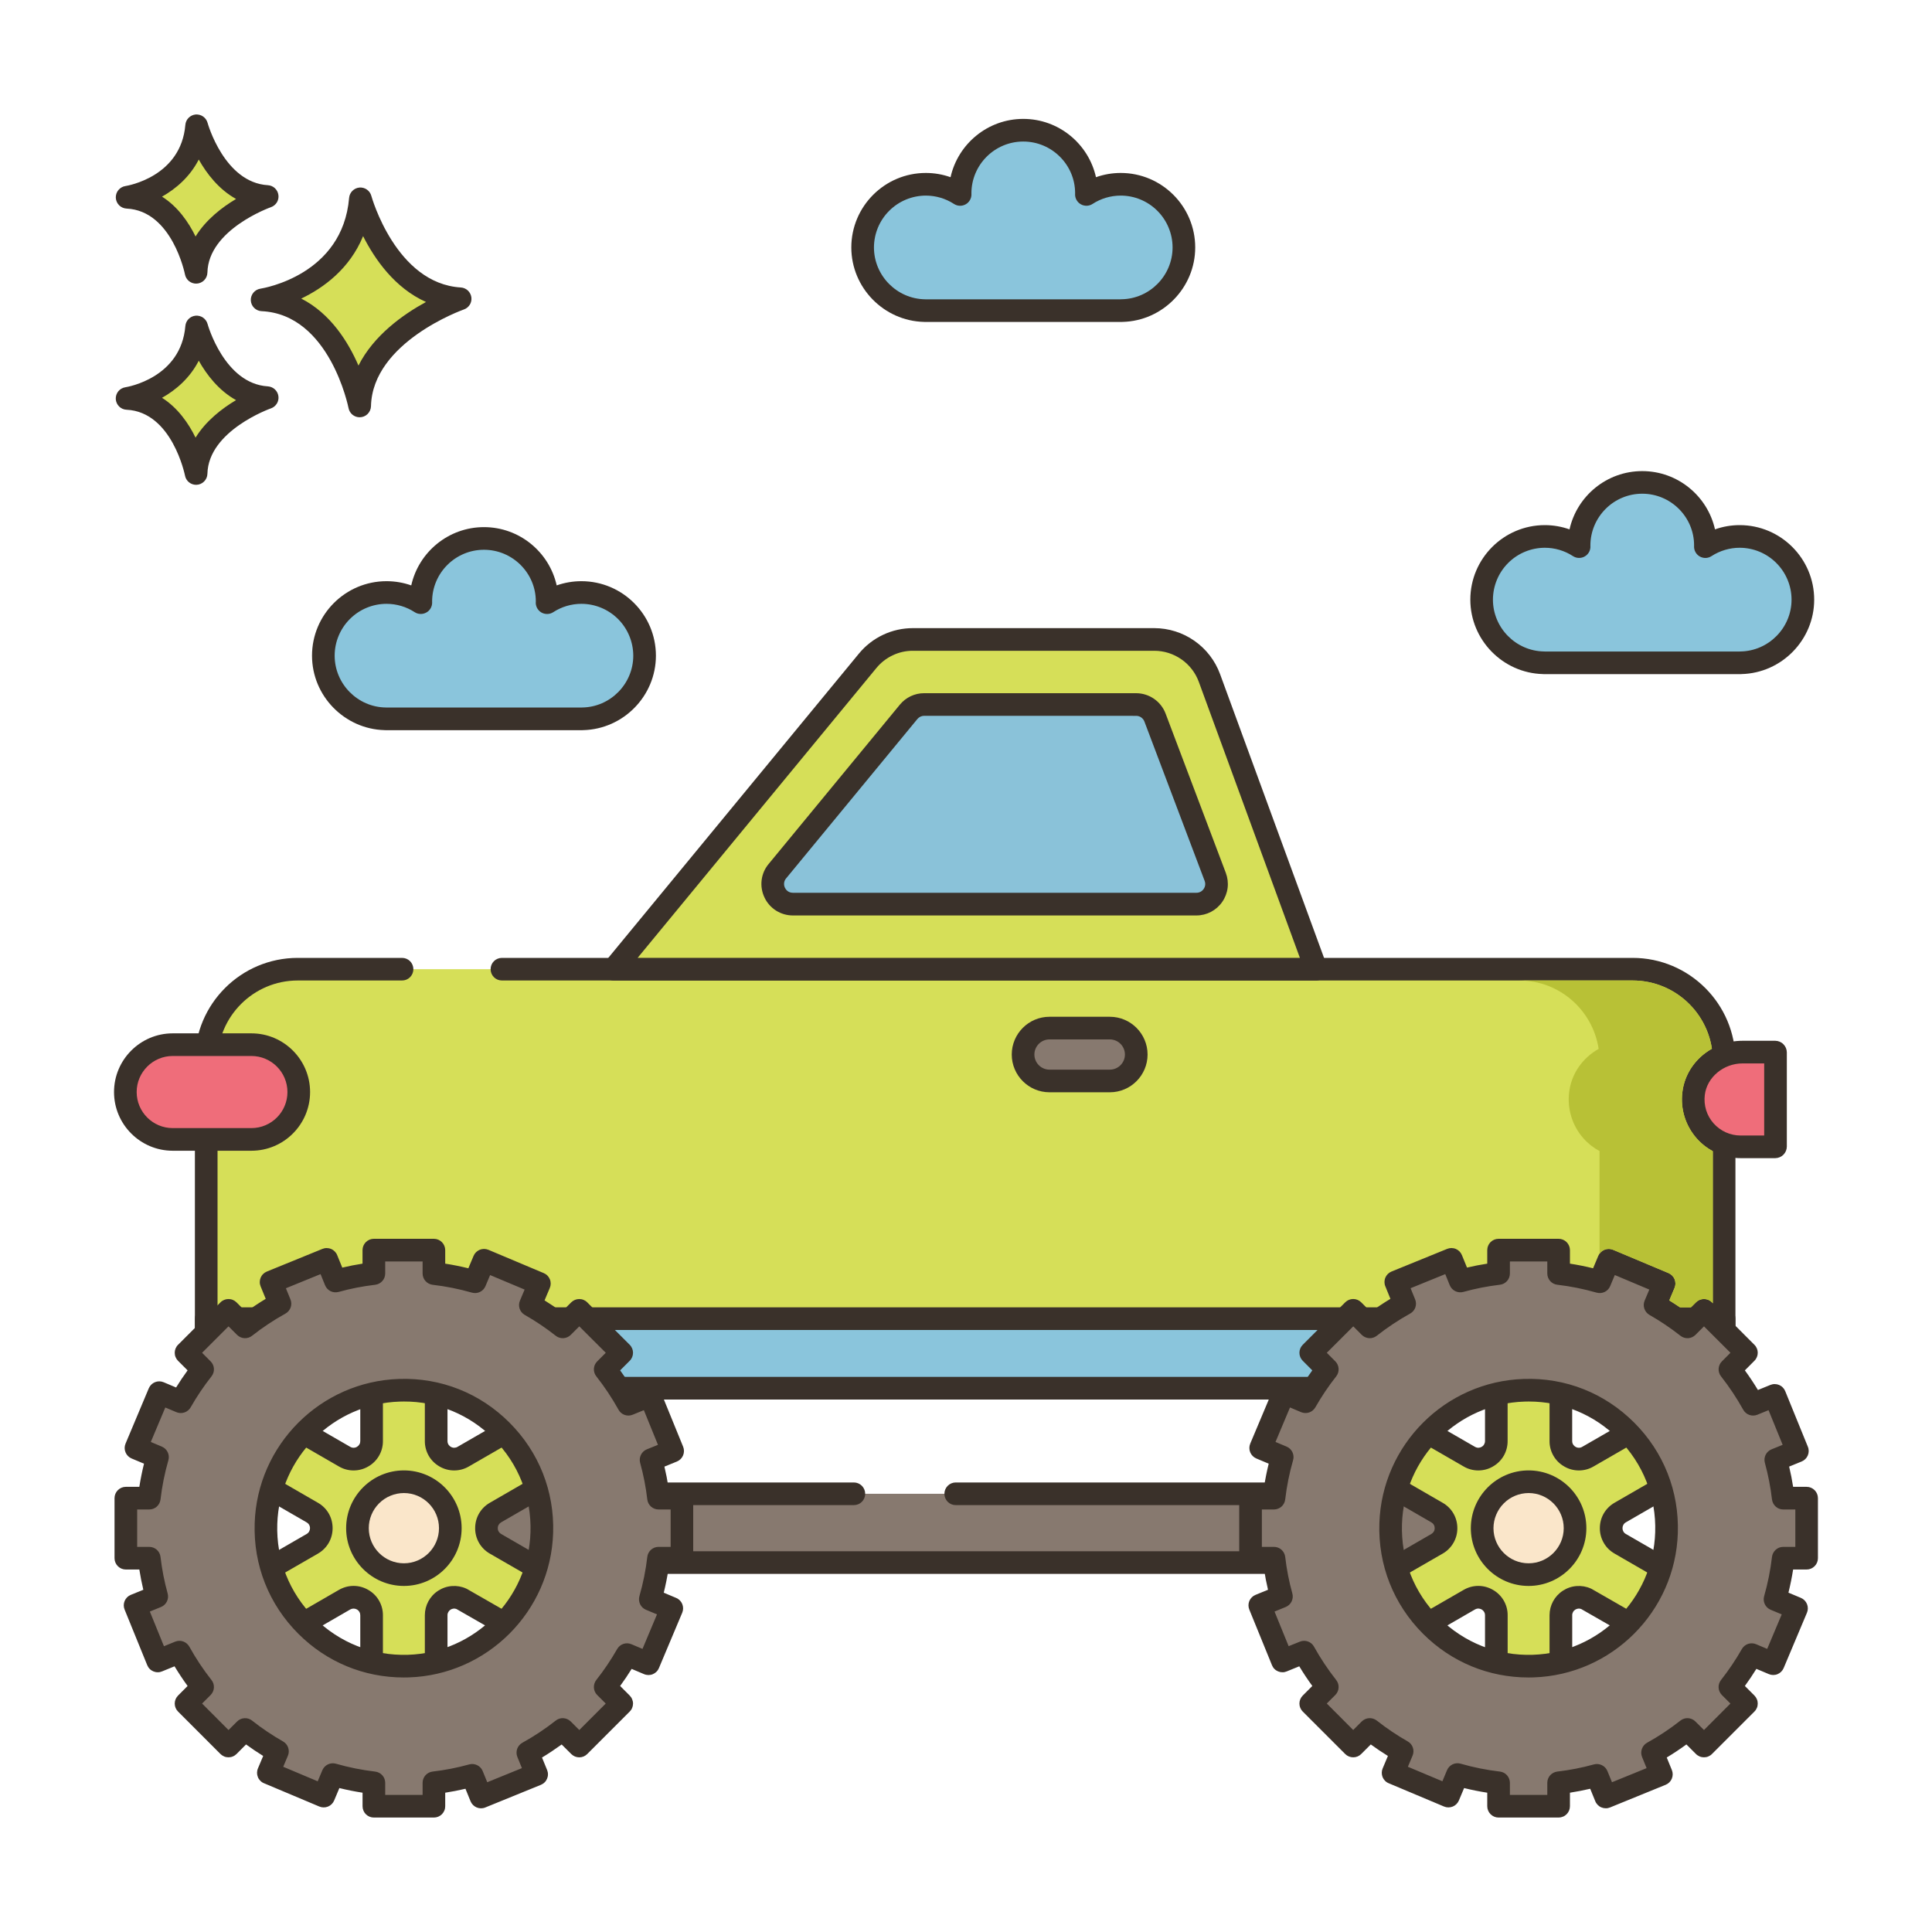 <svg width="50" height="50" viewBox="0 0 50 50" fill="none" xmlns="http://www.w3.org/2000/svg">
<path d="M46.658 15.519C46.658 15.085 46.486 14.669 46.179 14.362C45.872 14.056 45.456 13.883 45.023 13.883C44.708 13.883 44.399 13.975 44.135 14.147C44.135 14.138 44.136 14.129 44.136 14.12C44.136 13.217 43.404 12.485 42.501 12.485C41.598 12.485 40.866 13.217 40.866 14.12C40.866 14.129 40.867 14.138 40.867 14.147C40.603 13.975 40.295 13.883 39.98 13.883C39.546 13.883 39.13 14.056 38.823 14.362C38.517 14.669 38.344 15.085 38.344 15.519C38.344 16.415 39.066 17.142 39.96 17.153V17.154H45.042V17.153C45.473 17.148 45.883 16.973 46.186 16.668C46.488 16.361 46.658 15.949 46.658 15.519Z" fill="#8AC5DC"/>
<path d="M45.043 17.447H39.96C39.95 17.447 39.94 17.446 39.929 17.445C38.891 17.418 38.052 16.56 38.052 15.519C38.052 14.456 38.917 13.59 39.98 13.59C40.199 13.59 40.415 13.628 40.619 13.7C40.811 12.838 41.582 12.192 42.501 12.192C43.42 12.192 44.191 12.838 44.384 13.7C44.589 13.627 44.805 13.59 45.023 13.59C46.086 13.59 46.951 14.456 46.951 15.519C46.951 16.56 46.111 17.418 45.073 17.445C45.063 17.446 45.053 17.447 45.043 17.447ZM39.985 16.861H45.018C45.025 16.86 45.032 16.86 45.039 16.86C45.77 16.851 46.365 16.249 46.365 15.519C46.365 15.163 46.223 14.822 45.971 14.57C45.72 14.318 45.379 14.177 45.023 14.176C44.764 14.176 44.511 14.252 44.294 14.392C44.25 14.421 44.198 14.438 44.145 14.44C44.092 14.441 44.039 14.429 43.992 14.403C43.946 14.377 43.907 14.339 43.881 14.293C43.854 14.246 43.841 14.194 43.842 14.14L43.843 14.114C43.843 13.38 43.241 12.777 42.501 12.777C41.761 12.777 41.159 13.38 41.159 14.12C41.164 14.175 41.154 14.229 41.129 14.279C41.104 14.328 41.066 14.369 41.019 14.397C40.972 14.426 40.918 14.44 40.863 14.439C40.808 14.439 40.754 14.422 40.708 14.392C40.491 14.251 40.238 14.176 39.98 14.176C39.624 14.177 39.282 14.318 39.031 14.57C38.779 14.822 38.638 15.163 38.637 15.519C38.637 16.249 39.232 16.851 39.963 16.86L39.985 16.861Z" fill="#3A312A"/>
<path d="M30.639 6.404C30.639 5.97 30.467 5.555 30.16 5.248C29.853 4.941 29.437 4.769 29.004 4.769C28.689 4.769 28.38 4.86 28.116 5.032C28.116 5.023 28.117 5.014 28.117 5.005C28.117 4.102 27.385 3.37 26.482 3.37C25.579 3.37 24.847 4.102 24.847 5.005C24.847 5.014 24.848 5.023 24.848 5.032C24.584 4.86 24.276 4.769 23.96 4.769C23.527 4.769 23.111 4.941 22.804 5.248C22.497 5.555 22.325 5.97 22.325 6.404C22.325 7.301 23.047 8.028 23.941 8.038V8.039H29.023V8.038C29.917 8.028 30.639 7.3 30.639 6.404Z" fill="#8AC5DC"/>
<path d="M29.023 8.332H23.941C23.93 8.332 23.92 8.332 23.91 8.331C22.872 8.304 22.032 7.445 22.032 6.404C22.032 5.341 22.897 4.476 23.96 4.476C24.18 4.476 24.396 4.513 24.6 4.586C24.792 3.724 25.563 3.077 26.482 3.077C27.401 3.077 28.172 3.724 28.364 4.586C28.57 4.513 28.786 4.476 29.004 4.476C30.067 4.476 30.932 5.341 30.932 6.404C30.932 7.445 30.092 8.304 29.054 8.331C29.044 8.332 29.034 8.332 29.023 8.332ZM23.966 7.746H28.999C29.006 7.746 29.013 7.745 29.02 7.745C29.751 7.737 30.346 7.135 30.346 6.404C30.346 6.048 30.204 5.707 29.952 5.455C29.701 5.204 29.36 5.062 29.004 5.062C28.745 5.062 28.492 5.137 28.275 5.278C28.231 5.307 28.179 5.323 28.126 5.325C28.073 5.326 28.02 5.314 27.974 5.288C27.927 5.262 27.889 5.224 27.862 5.178C27.835 5.132 27.822 5.079 27.823 5.026C27.823 5.017 27.824 5.008 27.824 4.999C27.824 4.265 27.222 3.663 26.482 3.663C25.742 3.663 25.14 4.265 25.14 5.005L25.141 5.026C25.142 5.079 25.129 5.132 25.102 5.178C25.076 5.224 25.037 5.263 24.991 5.288C24.944 5.314 24.892 5.327 24.838 5.325C24.785 5.323 24.733 5.307 24.689 5.278C24.472 5.137 24.219 5.062 23.96 5.062C23.605 5.063 23.263 5.204 23.012 5.456C22.76 5.707 22.619 6.048 22.618 6.404C22.618 7.135 23.213 7.737 23.944 7.746C23.951 7.745 23.959 7.746 23.966 7.746Z" fill="#3A312A"/>
<path d="M9.327 5.145C9.327 5.145 9.993 7.618 11.91 7.732C11.91 7.732 9.351 8.616 9.308 10.506C9.308 10.506 8.804 7.855 6.783 7.76C6.783 7.76 9.137 7.404 9.327 5.145Z" fill="#D6DF58"/>
<path d="M9.307 10.799C9.239 10.799 9.173 10.775 9.121 10.732C9.068 10.688 9.033 10.628 9.02 10.561C9.015 10.537 8.533 8.136 6.77 8.053C6.697 8.05 6.628 8.019 6.577 7.968C6.525 7.917 6.495 7.848 6.491 7.776C6.487 7.703 6.511 7.632 6.557 7.575C6.603 7.519 6.668 7.482 6.739 7.471C6.826 7.457 8.867 7.116 9.035 5.121C9.041 5.052 9.071 4.988 9.12 4.939C9.168 4.891 9.232 4.86 9.301 4.854C9.369 4.848 9.438 4.866 9.494 4.905C9.551 4.945 9.592 5.002 9.61 5.069C9.616 5.091 10.246 7.339 11.927 7.44C11.994 7.444 12.058 7.472 12.108 7.518C12.157 7.564 12.189 7.626 12.199 7.693C12.208 7.76 12.194 7.828 12.159 7.885C12.123 7.943 12.069 7.987 12.005 8.009C11.982 8.017 9.639 8.851 9.601 10.513C9.599 10.589 9.567 10.662 9.512 10.716C9.458 10.769 9.384 10.799 9.307 10.799ZM7.796 7.727C8.553 8.112 9.012 8.849 9.277 9.461C9.673 8.675 10.438 8.135 11.025 7.815C10.218 7.455 9.7 6.711 9.397 6.111C9.047 6.963 8.368 7.453 7.796 7.727Z" fill="#3A312A"/>
<path d="M5.089 8.462C5.089 8.462 5.56 10.21 6.916 10.292C6.916 10.292 5.106 10.917 5.075 12.254C5.075 12.254 4.719 10.379 3.29 10.311C3.29 10.311 4.955 10.059 5.089 8.462Z" fill="#D6DF58"/>
<path d="M5.075 12.547C5.007 12.547 4.941 12.523 4.888 12.479C4.836 12.436 4.8 12.375 4.788 12.308C4.784 12.293 4.455 10.66 3.276 10.604C3.203 10.601 3.134 10.571 3.083 10.52C3.031 10.468 3 10.399 2.996 10.327C2.993 10.254 3.016 10.183 3.062 10.126C3.108 10.07 3.174 10.033 3.246 10.022C3.304 10.013 4.684 9.779 4.797 8.437C4.803 8.369 4.832 8.304 4.881 8.255C4.93 8.206 4.994 8.176 5.062 8.17C5.131 8.164 5.2 8.182 5.256 8.221C5.313 8.261 5.354 8.319 5.372 8.385C5.376 8.401 5.806 9.932 6.933 9.999C7 10.004 7.065 10.031 7.114 10.077C7.164 10.123 7.196 10.185 7.205 10.252C7.215 10.319 7.2 10.387 7.165 10.445C7.129 10.503 7.075 10.547 7.011 10.569C6.995 10.574 5.393 11.145 5.368 12.261C5.366 12.337 5.335 12.41 5.28 12.463C5.225 12.517 5.152 12.547 5.075 12.547ZM4.193 10.295C4.604 10.556 4.881 10.958 5.061 11.326C5.33 10.89 5.748 10.57 6.109 10.355C5.662 10.107 5.35 9.701 5.144 9.335C4.915 9.782 4.555 10.092 4.193 10.295Z" fill="#3A312A"/>
<path d="M5.089 3.255C5.089 3.255 5.56 5.004 6.916 5.085C6.916 5.085 5.106 5.71 5.075 7.047C5.075 7.047 4.719 5.172 3.29 5.105C3.29 5.105 4.955 4.853 5.089 3.255Z" fill="#D6DF58"/>
<path d="M5.075 7.34C5.007 7.34 4.941 7.316 4.888 7.273C4.836 7.229 4.8 7.169 4.787 7.102C4.784 7.086 4.455 5.453 3.276 5.398C3.203 5.394 3.135 5.364 3.083 5.313C3.032 5.261 3.001 5.193 2.997 5.12C2.994 5.048 3.017 4.976 3.063 4.92C3.109 4.864 3.174 4.826 3.246 4.815C3.304 4.806 4.684 4.573 4.797 3.231C4.803 3.162 4.832 3.098 4.881 3.049C4.93 3 4.994 2.97 5.063 2.963C5.131 2.958 5.2 2.976 5.256 3.015C5.313 3.055 5.353 3.112 5.372 3.179C5.376 3.194 5.806 4.726 6.933 4.793C7 4.797 7.065 4.824 7.114 4.87C7.164 4.917 7.196 4.978 7.205 5.046C7.215 5.113 7.2 5.181 7.165 5.239C7.129 5.296 7.075 5.34 7.011 5.362C6.995 5.368 5.393 5.939 5.368 7.054C5.366 7.131 5.335 7.203 5.28 7.257C5.225 7.31 5.152 7.34 5.075 7.34ZM4.193 5.089C4.604 5.349 4.881 5.752 5.061 6.12C5.33 5.684 5.748 5.364 6.109 5.149C5.662 4.901 5.35 4.495 5.144 4.129C4.915 4.575 4.555 4.885 4.193 5.089Z" fill="#3A312A"/>
<path d="M16.682 16.969C16.682 16.535 16.509 16.119 16.203 15.813C15.896 15.506 15.48 15.334 15.046 15.334C14.731 15.334 14.423 15.425 14.159 15.597C14.159 15.588 14.16 15.579 14.16 15.57C14.16 14.667 13.428 13.935 12.525 13.935C11.622 13.935 10.89 14.667 10.89 15.57C10.89 15.579 10.891 15.588 10.891 15.597C10.627 15.425 10.318 15.334 10.003 15.334C9.569 15.334 9.154 15.506 8.847 15.813C8.54 16.119 8.368 16.535 8.368 16.969C8.368 17.865 9.089 18.592 9.983 18.603V18.604H15.066V18.603C15.96 18.592 16.682 17.865 16.682 16.969Z" fill="#8AC5DC"/>
<path d="M15.066 18.897H9.983C9.973 18.897 9.964 18.897 9.954 18.896C8.916 18.869 8.075 18.01 8.075 16.969C8.075 15.906 8.94 15.041 10.003 15.041C10.223 15.041 10.438 15.078 10.643 15.15C10.835 14.289 11.606 13.642 12.525 13.642C13.444 13.642 14.215 14.289 14.407 15.15C14.612 15.078 14.829 15.041 15.046 15.041C16.11 15.041 16.975 15.906 16.975 16.969C16.975 18.011 16.134 18.869 15.095 18.896C15.086 18.897 15.076 18.897 15.066 18.897ZM10.007 18.311H15.042C15.049 18.311 15.056 18.31 15.063 18.31C15.794 18.302 16.389 17.7 16.389 16.969C16.388 16.613 16.247 16.272 15.995 16.02C15.743 15.769 15.402 15.627 15.046 15.627C14.788 15.627 14.535 15.702 14.318 15.843C14.272 15.873 14.217 15.89 14.162 15.89C14.106 15.891 14.052 15.876 14.004 15.847C13.957 15.818 13.919 15.775 13.895 15.726C13.87 15.675 13.861 15.62 13.867 15.565C13.867 14.83 13.265 14.228 12.525 14.228C11.785 14.228 11.183 14.83 11.183 15.57L11.184 15.591C11.185 15.644 11.171 15.696 11.145 15.742C11.118 15.789 11.08 15.827 11.033 15.852C10.987 15.878 10.934 15.891 10.881 15.889C10.828 15.888 10.776 15.872 10.732 15.843C10.515 15.702 10.262 15.627 10.003 15.627C9.647 15.627 9.306 15.769 9.055 16.02C8.803 16.272 8.661 16.613 8.661 16.969C8.661 17.7 9.256 18.302 9.987 18.31C9.994 18.31 10.001 18.311 10.007 18.311Z" fill="#3A312A"/>
<path d="M22.098 38.659H10.135V40.439H40.213V38.659H24.734H22.098Z" fill="#87796F"/>
<path d="M40.213 40.732H10.135C10.057 40.732 9.983 40.701 9.928 40.646C9.873 40.591 9.842 40.516 9.842 40.439V38.659C9.842 38.582 9.873 38.507 9.928 38.452C9.983 38.397 10.057 38.366 10.135 38.366H22.098C22.176 38.366 22.25 38.397 22.305 38.452C22.36 38.507 22.391 38.582 22.391 38.659C22.391 38.737 22.36 38.812 22.305 38.867C22.25 38.922 22.176 38.952 22.098 38.952H10.428V40.146H39.92V38.952H24.734C24.656 38.952 24.582 38.922 24.527 38.867C24.472 38.812 24.441 38.737 24.441 38.659C24.441 38.582 24.472 38.507 24.527 38.452C24.582 38.397 24.656 38.366 24.734 38.366H40.213C40.291 38.366 40.365 38.397 40.42 38.452C40.475 38.507 40.506 38.582 40.506 38.659V40.439C40.506 40.516 40.475 40.591 40.42 40.646C40.365 40.701 40.291 40.732 40.213 40.732Z" fill="#3A312A"/>
<path d="M10.405 25.082H7.705C6.397 25.082 5.337 26.143 5.337 27.45V35.926H44.62V27.45C44.62 26.142 43.56 25.082 42.252 25.082H12.99H10.405Z" fill="#D6DF58"/>
<path d="M44.62 36.219H5.337C5.259 36.219 5.185 36.188 5.13 36.133C5.075 36.078 5.044 36.004 5.044 35.926V27.45C5.044 25.983 6.237 24.79 7.705 24.79H10.405C10.483 24.79 10.557 24.82 10.612 24.875C10.667 24.93 10.698 25.005 10.698 25.082C10.698 25.16 10.667 25.235 10.612 25.29C10.557 25.345 10.483 25.375 10.405 25.375H7.705C6.561 25.375 5.63 26.306 5.63 27.45V35.633H44.327V27.45C44.327 26.306 43.396 25.375 42.252 25.375H12.99C12.912 25.375 12.837 25.345 12.783 25.29C12.727 25.235 12.697 25.16 12.697 25.082C12.697 25.005 12.727 24.93 12.783 24.875C12.837 24.82 12.912 24.79 12.99 24.79H42.252C43.719 24.79 44.913 25.983 44.913 27.45V35.926C44.913 36.004 44.882 36.078 44.827 36.133C44.772 36.188 44.698 36.219 44.62 36.219Z" fill="#3A312A"/>
<path d="M5.338 34.127H44.619V35.926H5.338V34.127Z" fill="#8AC5DC"/>
<path d="M44.619 36.219H5.338C5.26 36.219 5.186 36.188 5.131 36.133C5.076 36.078 5.045 36.004 5.045 35.926V34.127C5.045 34.049 5.076 33.975 5.131 33.92C5.186 33.865 5.26 33.834 5.338 33.834H44.619C44.697 33.834 44.771 33.865 44.826 33.92C44.881 33.975 44.912 34.049 44.912 34.127V35.926C44.912 36.004 44.881 36.078 44.826 36.133C44.771 36.188 44.697 36.219 44.619 36.219ZM5.631 35.633H44.326V34.42H5.631V35.633Z" fill="#3A312A"/>
<path d="M31.3 17.546L34.06 25.082H15.881L22.454 17.102C22.597 16.929 22.776 16.79 22.979 16.694C23.181 16.598 23.403 16.549 23.627 16.549H29.874C30.186 16.549 30.489 16.645 30.744 16.823C30.999 17.001 31.193 17.253 31.3 17.546Z" fill="#D6DF58"/>
<path d="M34.06 25.375H15.881C15.825 25.375 15.771 25.359 15.724 25.33C15.677 25.3 15.639 25.258 15.616 25.207C15.592 25.157 15.583 25.101 15.59 25.046C15.597 24.991 15.619 24.939 15.655 24.896L22.228 16.916C22.398 16.709 22.611 16.543 22.853 16.429C23.095 16.314 23.359 16.256 23.627 16.256H29.874C30.245 16.257 30.607 16.371 30.911 16.584C31.215 16.796 31.447 17.097 31.575 17.445L34.336 24.981C34.368 25.071 34.355 25.171 34.301 25.25C34.246 25.328 34.156 25.375 34.06 25.375ZM16.502 24.789H33.641L31.025 17.646C30.939 17.411 30.782 17.207 30.576 17.064C30.37 16.92 30.125 16.842 29.874 16.842H23.627C23.446 16.841 23.267 16.881 23.104 16.959C22.94 17.036 22.796 17.148 22.681 17.288L16.502 24.789Z" fill="#3A312A"/>
<path d="M23.918 18.233H29.404C29.62 18.233 29.814 18.367 29.891 18.57L31.45 22.693C31.48 22.772 31.49 22.857 31.48 22.941C31.47 23.024 31.439 23.104 31.391 23.174C31.343 23.243 31.279 23.3 31.205 23.339C31.13 23.378 31.047 23.398 30.962 23.398H20.521C20.08 23.398 19.838 22.886 20.119 22.546L23.516 18.422C23.564 18.363 23.626 18.315 23.695 18.282C23.765 18.25 23.841 18.233 23.918 18.233Z" fill="#8AC2D9"/>
<path d="M30.962 23.692H20.521C20.366 23.692 20.215 23.649 20.084 23.566C19.953 23.483 19.849 23.365 19.784 23.225C19.718 23.085 19.692 22.93 19.711 22.776C19.73 22.623 19.793 22.478 19.892 22.36L23.289 18.236C23.365 18.143 23.461 18.069 23.57 18.017C23.679 17.966 23.797 17.939 23.918 17.94H29.403C29.568 17.94 29.73 17.991 29.866 18.085C30.002 18.179 30.106 18.311 30.165 18.466L31.724 22.59C31.77 22.713 31.787 22.845 31.771 22.976C31.755 23.107 31.707 23.232 31.632 23.34C31.557 23.449 31.457 23.537 31.341 23.599C31.224 23.66 31.094 23.692 30.962 23.692ZM23.918 18.525C23.849 18.525 23.785 18.556 23.741 18.609L20.345 22.732C20.316 22.765 20.298 22.806 20.293 22.849C20.288 22.892 20.295 22.936 20.314 22.975C20.333 23.014 20.39 23.105 20.521 23.105H30.962C31.039 23.105 31.107 23.07 31.15 23.007C31.194 22.945 31.203 22.868 31.176 22.797L29.617 18.673C29.601 18.63 29.571 18.593 29.533 18.566C29.495 18.54 29.45 18.526 29.404 18.526L23.918 18.525Z" fill="#3A312A"/>
<path d="M12.876 41.913L12.979 41.972C13.032 42.003 13.091 42.023 13.151 42.031C13.212 42.039 13.274 42.035 13.333 42.019C13.392 42.003 13.447 41.975 13.496 41.938C13.545 41.901 13.585 41.854 13.616 41.801L13.985 41.163C14.047 41.055 14.063 40.928 14.031 40.809C13.999 40.689 13.921 40.587 13.814 40.525L12.823 39.953C12.512 39.773 12.512 39.325 12.823 39.145L13.814 38.573C13.921 38.511 13.999 38.409 14.032 38.289C14.064 38.17 14.047 38.043 13.985 37.935L13.616 37.297C13.554 37.19 13.452 37.111 13.333 37.079C13.213 37.047 13.086 37.064 12.979 37.126L11.987 37.698C11.676 37.878 11.288 37.654 11.288 37.294V36.15C11.288 36.026 11.239 35.907 11.151 35.82C11.064 35.732 10.945 35.683 10.821 35.683H10.083C9.96 35.683 9.841 35.732 9.754 35.82C9.666 35.907 9.617 36.026 9.617 36.15V37.294C9.617 37.654 9.228 37.878 8.917 37.698L7.926 37.126C7.819 37.064 7.691 37.047 7.572 37.079C7.452 37.111 7.351 37.19 7.289 37.297L6.92 37.935C6.858 38.043 6.841 38.17 6.873 38.289C6.905 38.409 6.983 38.511 7.09 38.573L8.082 39.145C8.393 39.325 8.393 39.773 8.082 39.953L7.09 40.525C6.983 40.587 6.905 40.689 6.873 40.809C6.841 40.928 6.858 41.055 6.92 41.163L7.289 41.801C7.351 41.908 7.452 41.987 7.572 42.019C7.691 42.051 7.819 42.034 7.926 41.972L8.917 41.4C9.228 41.22 9.617 41.444 9.617 41.803V42.948C9.617 43.072 9.666 43.191 9.754 43.278C9.841 43.366 9.96 43.415 10.083 43.415H10.821C10.945 43.415 11.064 43.366 11.151 43.278C11.239 43.191 11.288 43.072 11.288 42.948V41.803C11.288 41.461 11.641 41.242 11.943 41.378L12.876 41.913Z" fill="#D6DF58"/>
<path d="M10.822 43.708H10.084C9.882 43.708 9.689 43.627 9.547 43.485C9.405 43.343 9.324 43.15 9.324 42.948V41.803C9.324 41.773 9.317 41.743 9.301 41.717C9.286 41.69 9.264 41.668 9.237 41.653C9.211 41.638 9.181 41.63 9.151 41.63C9.12 41.63 9.09 41.638 9.064 41.653L8.073 42.226C7.986 42.276 7.891 42.308 7.792 42.322C7.693 42.334 7.593 42.328 7.496 42.302C7.4 42.276 7.31 42.232 7.23 42.171C7.151 42.11 7.085 42.034 7.036 41.948L6.667 41.309C6.616 41.222 6.584 41.127 6.571 41.028C6.558 40.929 6.565 40.829 6.591 40.733C6.616 40.636 6.661 40.546 6.721 40.467C6.782 40.387 6.858 40.321 6.944 40.272L7.936 39.699C7.963 39.684 7.985 39.662 8 39.636C8.015 39.609 8.023 39.579 8.023 39.549C8.023 39.518 8.015 39.488 8 39.462C7.985 39.435 7.962 39.414 7.936 39.399L6.944 38.826C6.77 38.725 6.643 38.559 6.591 38.365C6.539 38.17 6.566 37.963 6.667 37.789L7.036 37.15C7.085 37.063 7.151 36.987 7.231 36.927C7.31 36.866 7.4 36.822 7.496 36.796C7.593 36.77 7.693 36.763 7.792 36.776C7.891 36.789 7.986 36.822 8.073 36.872L9.064 37.444C9.091 37.46 9.12 37.468 9.151 37.468C9.181 37.468 9.211 37.46 9.238 37.444C9.264 37.429 9.286 37.407 9.301 37.381C9.317 37.355 9.324 37.325 9.324 37.294V36.149C9.324 35.948 9.405 35.755 9.547 35.612C9.689 35.47 9.882 35.39 10.084 35.39H10.822C11.023 35.39 11.216 35.47 11.358 35.612C11.501 35.755 11.581 35.948 11.581 36.149V37.294C11.581 37.384 11.642 37.429 11.667 37.444C11.694 37.46 11.724 37.468 11.754 37.468C11.784 37.468 11.815 37.46 11.841 37.444L12.832 36.872C12.919 36.822 13.014 36.789 13.113 36.776C13.212 36.763 13.312 36.77 13.409 36.796C13.505 36.821 13.595 36.866 13.675 36.927C13.754 36.987 13.82 37.063 13.87 37.15L14.238 37.789C14.339 37.963 14.366 38.17 14.314 38.365C14.262 38.559 14.135 38.725 13.96 38.826L12.969 39.398C12.943 39.413 12.921 39.435 12.905 39.462C12.89 39.488 12.882 39.518 12.883 39.548C12.882 39.579 12.89 39.609 12.905 39.636C12.921 39.662 12.943 39.684 12.969 39.699L13.96 40.271C14.136 40.373 14.262 40.536 14.314 40.732C14.367 40.928 14.34 41.133 14.238 41.308L13.87 41.947C13.82 42.034 13.754 42.11 13.675 42.171C13.595 42.231 13.505 42.276 13.409 42.301C13.312 42.327 13.212 42.334 13.113 42.321C13.014 42.308 12.919 42.276 12.832 42.225L11.813 41.641C11.788 41.631 11.761 41.628 11.734 41.631C11.707 41.634 11.681 41.644 11.659 41.658C11.635 41.674 11.615 41.695 11.601 41.721C11.587 41.746 11.58 41.774 11.581 41.803V42.948C11.581 43.149 11.501 43.343 11.358 43.485C11.216 43.627 11.023 43.708 10.822 43.708ZM9.151 41.043C9.281 41.043 9.412 41.077 9.53 41.146C9.646 41.212 9.743 41.307 9.809 41.423C9.876 41.539 9.911 41.67 9.91 41.803V42.948C9.91 43.044 9.988 43.122 10.084 43.122H10.822C10.867 43.122 10.912 43.103 10.944 43.071C10.976 43.038 10.995 42.994 10.995 42.948V41.803C10.995 41.545 11.124 41.307 11.341 41.167C11.447 41.098 11.569 41.056 11.695 41.047C11.821 41.037 11.948 41.059 12.063 41.111C12.072 41.115 12.081 41.119 12.089 41.124L13.022 41.659L13.023 41.659L13.125 41.718C13.165 41.742 13.213 41.748 13.257 41.736C13.279 41.73 13.3 41.72 13.318 41.706C13.336 41.692 13.351 41.675 13.362 41.655L13.731 41.016C13.754 40.976 13.76 40.929 13.749 40.884C13.743 40.862 13.733 40.842 13.719 40.824C13.705 40.806 13.688 40.791 13.668 40.779L12.676 40.207C12.56 40.141 12.464 40.045 12.397 39.929C12.331 39.814 12.296 39.682 12.297 39.549C12.297 39.275 12.439 39.029 12.676 38.892L13.668 38.319C13.707 38.296 13.736 38.258 13.748 38.214C13.76 38.169 13.754 38.122 13.731 38.082L13.362 37.443C13.351 37.424 13.336 37.406 13.318 37.392C13.3 37.378 13.279 37.368 13.257 37.362C13.235 37.356 13.212 37.355 13.19 37.358C13.167 37.361 13.145 37.368 13.125 37.38L12.134 37.952C12.019 38.02 11.887 38.055 11.754 38.055C11.621 38.055 11.489 38.02 11.374 37.952C11.258 37.886 11.162 37.79 11.095 37.675C11.029 37.559 10.994 37.428 10.995 37.294V36.15C10.995 36.104 10.976 36.06 10.944 36.027C10.912 35.995 10.867 35.976 10.822 35.976H10.084C10.038 35.976 9.994 35.995 9.961 36.027C9.929 36.06 9.91 36.104 9.91 36.15V37.294C9.911 37.428 9.876 37.559 9.809 37.675C9.743 37.79 9.647 37.886 9.531 37.952C9.415 38.02 9.284 38.055 9.151 38.055C9.017 38.055 8.886 38.02 8.771 37.952L7.78 37.38C7.76 37.368 7.738 37.361 7.716 37.358C7.693 37.355 7.67 37.356 7.648 37.362C7.626 37.368 7.605 37.379 7.587 37.392C7.569 37.406 7.554 37.424 7.543 37.443L7.174 38.082C7.151 38.122 7.145 38.169 7.157 38.214C7.169 38.258 7.198 38.296 7.237 38.319L8.229 38.892C8.467 39.029 8.608 39.274 8.608 39.549C8.608 39.824 8.466 40.069 8.229 40.207L7.237 40.779C7.218 40.791 7.2 40.806 7.186 40.824C7.172 40.842 7.162 40.862 7.156 40.884C7.15 40.906 7.149 40.929 7.152 40.952C7.155 40.975 7.162 40.996 7.174 41.016L7.543 41.655C7.554 41.675 7.569 41.692 7.587 41.706C7.605 41.72 7.626 41.73 7.648 41.736C7.67 41.742 7.693 41.743 7.716 41.74C7.738 41.737 7.76 41.73 7.78 41.719L8.771 41.146C8.887 41.079 9.018 41.043 9.151 41.043Z" fill="#3A312A"/>
<path d="M17.648 40.326V38.772H17.043C17.004 38.437 16.939 38.105 16.849 37.78L17.409 37.552L16.823 36.113L16.262 36.341C16.087 36.025 15.886 35.723 15.662 35.438L16.09 35.01L14.991 33.911L14.563 34.339C14.298 34.13 14.018 33.942 13.725 33.775L13.96 33.217L12.527 32.615L12.293 33.172C11.945 33.072 11.589 33 11.23 32.959V32.353H9.676V32.959C9.341 32.998 9.009 33.062 8.684 33.152L8.456 32.592L7.017 33.179L7.245 33.739C6.928 33.915 6.626 34.116 6.342 34.34L5.914 33.911L4.815 35.01L5.243 35.439C5.034 35.703 4.846 35.983 4.679 36.277L4.121 36.042L3.519 37.474L4.076 37.709C3.976 38.056 3.904 38.412 3.862 38.772H3.257V40.326H3.862C3.901 40.661 3.966 40.992 4.056 41.318L3.496 41.546L4.082 42.985L4.643 42.757C4.819 43.074 5.02 43.376 5.243 43.659L4.815 44.088L5.914 45.187L6.342 44.759C6.607 44.967 6.887 45.156 7.18 45.323L6.946 45.88L8.378 46.483L8.612 45.926C8.956 46.025 9.312 46.097 9.676 46.139V46.745H11.23V46.139C11.565 46.1 11.896 46.035 12.221 45.946L12.45 46.505L13.889 45.919L13.661 45.359C13.977 45.183 14.279 44.983 14.563 44.759L14.992 45.187L16.09 44.088L15.662 43.659C15.871 43.395 16.06 43.114 16.227 42.822L16.784 43.056L17.387 41.624L16.83 41.389C16.929 41.046 17.001 40.69 17.043 40.326H17.648V40.326ZM10.569 43.118C8.504 43.184 6.817 41.497 6.883 39.432C6.943 37.562 8.466 36.039 10.336 35.98C12.401 35.914 14.088 37.601 14.022 39.666C13.962 41.536 12.439 43.059 10.569 43.118Z" fill="#87796F"/>
<path d="M11.229 47.038H9.676C9.598 47.038 9.523 47.007 9.468 46.952C9.413 46.897 9.383 46.822 9.383 46.745V46.395C9.181 46.364 8.981 46.324 8.783 46.275L8.648 46.596C8.618 46.668 8.56 46.725 8.489 46.754C8.417 46.783 8.336 46.783 8.264 46.753L6.832 46.15C6.796 46.136 6.764 46.114 6.737 46.086C6.71 46.059 6.688 46.027 6.674 45.991C6.659 45.955 6.652 45.917 6.652 45.879C6.653 45.84 6.66 45.802 6.675 45.767L6.811 45.444C6.66 45.35 6.512 45.251 6.368 45.146L6.121 45.394C6.093 45.421 6.061 45.443 6.025 45.457C5.99 45.472 5.952 45.479 5.913 45.479C5.875 45.479 5.837 45.472 5.801 45.457C5.766 45.442 5.734 45.421 5.706 45.394L4.608 44.295C4.581 44.268 4.559 44.236 4.544 44.2C4.53 44.165 4.522 44.127 4.522 44.088C4.522 44.05 4.53 44.012 4.544 43.976C4.559 43.941 4.581 43.908 4.608 43.881L4.855 43.633C4.735 43.468 4.623 43.299 4.517 43.124L4.193 43.256C4.157 43.271 4.119 43.279 4.081 43.278C4.042 43.278 4.004 43.27 3.969 43.255C3.933 43.24 3.901 43.219 3.874 43.191C3.847 43.164 3.826 43.131 3.811 43.096L3.225 41.656C3.195 41.584 3.196 41.504 3.226 41.432C3.256 41.361 3.313 41.304 3.385 41.275L3.709 41.143C3.668 40.97 3.634 40.795 3.606 40.619H3.257C3.179 40.619 3.105 40.588 3.05 40.533C2.995 40.478 2.964 40.404 2.964 40.326V38.772C2.964 38.694 2.995 38.62 3.05 38.565C3.105 38.51 3.179 38.479 3.257 38.479H3.606C3.638 38.277 3.678 38.077 3.727 37.88L3.405 37.745C3.334 37.715 3.277 37.657 3.248 37.585C3.218 37.513 3.219 37.433 3.249 37.361L3.851 35.928C3.866 35.893 3.888 35.861 3.915 35.834C3.942 35.807 3.975 35.785 4.01 35.771C4.046 35.756 4.084 35.749 4.123 35.749C4.161 35.749 4.199 35.757 4.235 35.772L4.557 35.908C4.651 35.757 4.75 35.609 4.855 35.465L4.607 35.217C4.58 35.19 4.559 35.158 4.544 35.122C4.529 35.087 4.522 35.049 4.522 35.01C4.522 34.972 4.529 34.934 4.544 34.898C4.559 34.863 4.58 34.83 4.608 34.803L5.706 33.705C5.733 33.677 5.765 33.656 5.801 33.641C5.837 33.626 5.875 33.619 5.913 33.619C5.952 33.619 5.99 33.626 6.025 33.641C6.061 33.656 6.093 33.677 6.12 33.704L6.368 33.952C6.533 33.832 6.702 33.719 6.877 33.614L6.744 33.289C6.73 33.254 6.722 33.216 6.723 33.177C6.723 33.139 6.731 33.101 6.746 33.065C6.761 33.03 6.782 32.998 6.81 32.971C6.837 32.944 6.87 32.922 6.905 32.908L8.345 32.321C8.38 32.307 8.418 32.299 8.457 32.3C8.495 32.3 8.533 32.308 8.569 32.322C8.604 32.337 8.636 32.359 8.663 32.387C8.69 32.414 8.712 32.446 8.726 32.482L8.858 32.806C9.031 32.765 9.206 32.73 9.382 32.703V32.353C9.382 32.276 9.413 32.201 9.468 32.146C9.523 32.091 9.597 32.06 9.675 32.06H11.229C11.307 32.06 11.381 32.091 11.436 32.146C11.491 32.201 11.522 32.276 11.522 32.353V32.703C11.724 32.734 11.924 32.775 12.121 32.823L12.256 32.502C12.271 32.466 12.293 32.434 12.32 32.407C12.348 32.38 12.38 32.359 12.415 32.344C12.451 32.33 12.489 32.322 12.528 32.322C12.566 32.323 12.604 32.33 12.64 32.345L14.072 32.948C14.108 32.963 14.14 32.984 14.167 33.012C14.194 33.039 14.216 33.072 14.23 33.107C14.245 33.143 14.252 33.181 14.252 33.22C14.252 33.258 14.244 33.296 14.229 33.332L14.093 33.654C14.245 33.748 14.392 33.847 14.536 33.952L14.784 33.704C14.811 33.677 14.844 33.656 14.879 33.641C14.915 33.626 14.953 33.619 14.991 33.619C15.03 33.619 15.068 33.626 15.103 33.641C15.139 33.656 15.171 33.677 15.198 33.705L16.297 34.803C16.411 34.917 16.411 35.103 16.297 35.217L16.049 35.465C16.169 35.63 16.282 35.8 16.387 35.974L16.712 35.842C16.747 35.827 16.785 35.82 16.824 35.82C16.862 35.82 16.9 35.828 16.936 35.843C16.971 35.858 17.003 35.88 17.03 35.907C17.057 35.935 17.079 35.967 17.093 36.003L17.68 37.442C17.709 37.514 17.708 37.594 17.678 37.666C17.648 37.738 17.591 37.794 17.519 37.824L17.195 37.956C17.236 38.129 17.271 38.304 17.298 38.48H17.648C17.725 38.48 17.8 38.51 17.855 38.565C17.91 38.62 17.94 38.695 17.94 38.773V40.326C17.94 40.404 17.91 40.479 17.855 40.533C17.8 40.589 17.725 40.619 17.648 40.619H17.298C17.267 40.821 17.227 41.021 17.178 41.219L17.499 41.354C17.571 41.384 17.628 41.441 17.657 41.513C17.686 41.585 17.686 41.666 17.656 41.737L17.053 43.17C17.038 43.206 17.017 43.238 16.989 43.265C16.962 43.292 16.93 43.313 16.894 43.328C16.858 43.343 16.82 43.35 16.782 43.35C16.743 43.349 16.705 43.342 16.669 43.327L16.347 43.191C16.253 43.342 16.154 43.49 16.049 43.633L16.297 43.881C16.324 43.909 16.346 43.941 16.36 43.977C16.375 44.012 16.383 44.05 16.383 44.089C16.383 44.127 16.375 44.165 16.36 44.201C16.346 44.236 16.324 44.268 16.297 44.295L15.198 45.394C15.171 45.421 15.139 45.443 15.103 45.458C15.068 45.472 15.03 45.48 14.991 45.48C14.953 45.48 14.915 45.472 14.879 45.458C14.844 45.443 14.811 45.421 14.784 45.394L14.536 45.147C14.371 45.266 14.202 45.379 14.027 45.485L14.16 45.809C14.174 45.845 14.182 45.883 14.181 45.921C14.181 45.96 14.173 45.998 14.158 46.033C14.143 46.069 14.122 46.101 14.094 46.128C14.067 46.155 14.034 46.176 13.999 46.191L12.56 46.777C12.524 46.792 12.486 46.799 12.447 46.799C12.409 46.799 12.371 46.791 12.335 46.776C12.3 46.761 12.268 46.739 12.241 46.712C12.214 46.685 12.192 46.652 12.178 46.617L12.046 46.293C11.873 46.334 11.698 46.368 11.522 46.395V46.745C11.522 46.783 11.515 46.821 11.5 46.857C11.485 46.892 11.464 46.925 11.437 46.952C11.409 46.979 11.377 47.001 11.341 47.016C11.306 47.03 11.268 47.038 11.229 47.038ZM9.969 46.452H10.937V46.139C10.937 46.067 10.963 45.998 11.011 45.944C11.058 45.891 11.124 45.857 11.195 45.848C11.516 45.811 11.832 45.749 12.143 45.663C12.212 45.644 12.286 45.651 12.35 45.683C12.415 45.714 12.465 45.769 12.492 45.835L12.61 46.124L13.507 45.759L13.389 45.469C13.362 45.403 13.361 45.329 13.384 45.261C13.408 45.194 13.456 45.137 13.519 45.102C13.822 44.935 14.11 44.743 14.382 44.529C14.438 44.484 14.509 44.462 14.58 44.466C14.652 44.471 14.719 44.501 14.77 44.551L14.992 44.773L15.676 44.088L15.455 43.866C15.404 43.816 15.374 43.748 15.37 43.677C15.366 43.605 15.388 43.534 15.432 43.478C15.632 43.225 15.812 42.957 15.972 42.677C16.008 42.614 16.065 42.567 16.133 42.544C16.2 42.521 16.274 42.524 16.34 42.552L16.628 42.673L17.003 41.78L16.716 41.66C16.65 41.632 16.596 41.581 16.566 41.516C16.535 41.451 16.529 41.377 16.548 41.308C16.644 40.976 16.712 40.636 16.752 40.292C16.76 40.221 16.795 40.155 16.848 40.107C16.902 40.059 16.971 40.033 17.043 40.033H17.356V39.065H17.043C16.971 39.065 16.902 39.039 16.848 38.991C16.795 38.943 16.76 38.877 16.752 38.806C16.715 38.486 16.653 38.169 16.567 37.859C16.548 37.79 16.555 37.716 16.587 37.651C16.618 37.587 16.673 37.536 16.739 37.509L17.028 37.392L16.663 36.495L16.373 36.613C16.307 36.64 16.233 36.642 16.165 36.618C16.098 36.594 16.041 36.546 16.007 36.483C15.839 36.181 15.647 35.892 15.433 35.62C15.388 35.564 15.366 35.493 15.37 35.422C15.374 35.35 15.405 35.282 15.456 35.232L15.677 35.01L14.992 34.326L14.771 34.547C14.72 34.597 14.652 34.628 14.581 34.632C14.509 34.636 14.438 34.614 14.382 34.569C14.129 34.37 13.861 34.189 13.581 34.03C13.518 33.994 13.471 33.937 13.448 33.869C13.425 33.801 13.428 33.727 13.456 33.661L13.577 33.374L12.684 32.999L12.564 33.285C12.536 33.352 12.485 33.405 12.42 33.436C12.355 33.467 12.281 33.473 12.212 33.453C11.88 33.358 11.54 33.29 11.196 33.25C11.125 33.241 11.059 33.207 11.011 33.153C10.964 33.1 10.937 33.03 10.937 32.959V32.646H9.969V32.959C9.969 33.03 9.943 33.1 9.895 33.153C9.847 33.207 9.782 33.241 9.71 33.25C9.39 33.287 9.073 33.349 8.763 33.435C8.694 33.454 8.62 33.447 8.555 33.416C8.491 33.384 8.44 33.33 8.413 33.263L8.296 32.974L7.399 33.34L7.517 33.629C7.544 33.695 7.546 33.769 7.522 33.837C7.498 33.904 7.45 33.961 7.387 33.996C7.085 34.163 6.796 34.355 6.524 34.569C6.468 34.614 6.397 34.636 6.326 34.632C6.254 34.628 6.187 34.597 6.136 34.547L5.914 34.326L5.23 35.01L5.451 35.232C5.556 35.337 5.566 35.504 5.474 35.62C5.274 35.873 5.094 36.141 4.934 36.422C4.899 36.484 4.841 36.531 4.774 36.554C4.706 36.577 4.632 36.575 4.566 36.547L4.278 36.426L3.903 37.318L4.19 37.439C4.256 37.467 4.309 37.518 4.34 37.582C4.371 37.647 4.378 37.721 4.358 37.79C4.262 38.123 4.194 38.462 4.154 38.806C4.146 38.877 4.111 38.943 4.058 38.991C4.004 39.039 3.935 39.065 3.863 39.065H3.55V40.033H3.863C3.935 40.033 4.004 40.06 4.058 40.107C4.111 40.155 4.146 40.221 4.154 40.292C4.191 40.612 4.253 40.929 4.339 41.24C4.358 41.309 4.351 41.383 4.319 41.447C4.288 41.511 4.233 41.562 4.167 41.589L3.878 41.707L4.243 42.604L4.533 42.486C4.599 42.459 4.673 42.457 4.741 42.481C4.808 42.505 4.865 42.553 4.9 42.615C5.067 42.918 5.259 43.206 5.473 43.478C5.518 43.534 5.54 43.605 5.536 43.677C5.532 43.748 5.501 43.816 5.451 43.867L5.23 44.088L5.914 44.773L6.136 44.552C6.186 44.501 6.254 44.471 6.326 44.467C6.397 44.462 6.468 44.484 6.524 44.529C6.777 44.729 7.045 44.909 7.326 45.069C7.388 45.104 7.435 45.161 7.458 45.229C7.481 45.297 7.479 45.371 7.451 45.437L7.33 45.724L8.222 46.1L8.343 45.812C8.371 45.746 8.422 45.693 8.487 45.662C8.551 45.631 8.625 45.625 8.694 45.645C9.024 45.74 9.365 45.808 9.71 45.849C9.781 45.857 9.847 45.891 9.895 45.945C9.943 45.998 9.969 46.068 9.969 46.14V46.452H9.969ZM10.45 43.413C9.418 43.413 8.453 43.014 7.72 42.281C6.957 41.518 6.556 40.503 6.591 39.423C6.655 37.393 8.296 35.752 10.327 35.687C11.406 35.65 12.422 36.053 13.185 36.817C13.948 37.58 14.35 38.595 14.315 39.675C14.25 41.706 12.609 43.346 10.579 43.411C10.536 43.413 10.493 43.413 10.45 43.413ZM10.454 36.271C10.418 36.271 10.381 36.271 10.345 36.273C8.623 36.327 7.231 37.719 7.176 39.442C7.147 40.358 7.487 41.22 8.134 41.867C8.781 42.514 9.645 42.855 10.56 42.826C12.282 42.771 13.674 41.379 13.729 39.657C13.758 38.74 13.418 37.878 12.77 37.231C12.467 36.925 12.106 36.683 11.709 36.518C11.311 36.353 10.884 36.269 10.454 36.271Z" fill="#3A312A"/>
<path d="M11.654 39.549C11.654 39.868 11.528 40.173 11.302 40.399C11.077 40.624 10.771 40.751 10.452 40.751C10.134 40.751 9.828 40.624 9.603 40.399C9.377 40.173 9.251 39.868 9.251 39.549C9.251 39.23 9.377 38.925 9.603 38.699C9.828 38.474 10.134 38.347 10.452 38.347C10.771 38.347 11.077 38.474 11.302 38.699C11.528 38.925 11.654 39.23 11.654 39.549Z" fill="#FAE6CA"/>
<path d="M10.453 41.044C9.629 41.044 8.958 40.373 8.958 39.549C8.958 38.725 9.629 38.054 10.453 38.054C11.277 38.054 11.947 38.725 11.947 39.549C11.947 40.373 11.277 41.044 10.453 41.044ZM10.453 38.64C10.212 38.641 9.981 38.736 9.81 38.907C9.64 39.077 9.544 39.308 9.544 39.549C9.544 40.05 9.952 40.458 10.453 40.458C10.954 40.458 11.361 40.05 11.361 39.549C11.361 39.048 10.954 38.64 10.453 38.64Z" fill="#3A312A"/>
<path d="M41.984 41.913L42.086 41.972C42.139 42.003 42.198 42.023 42.259 42.031C42.319 42.039 42.381 42.035 42.44 42.019C42.499 42.003 42.555 41.975 42.603 41.938C42.652 41.901 42.693 41.854 42.723 41.801L43.092 41.163C43.154 41.055 43.171 40.928 43.139 40.809C43.107 40.689 43.029 40.587 42.922 40.525L41.93 39.953C41.619 39.773 41.619 39.325 41.93 39.145L42.922 38.573C43.029 38.511 43.107 38.409 43.139 38.289C43.171 38.17 43.154 38.043 43.092 37.935L42.723 37.297C42.662 37.19 42.56 37.111 42.44 37.079C42.321 37.047 42.193 37.064 42.086 37.126L41.095 37.698C40.784 37.878 40.395 37.654 40.395 37.294V36.15C40.395 36.026 40.346 35.907 40.258 35.82C40.171 35.732 40.052 35.683 39.929 35.683H39.191C39.13 35.683 39.069 35.695 39.013 35.719C38.956 35.742 38.904 35.776 38.861 35.82C38.818 35.863 38.783 35.914 38.76 35.971C38.737 36.028 38.725 36.088 38.725 36.15V37.294C38.725 37.654 38.336 37.878 38.025 37.698L37.033 37.126C36.926 37.064 36.799 37.047 36.679 37.08C36.56 37.111 36.458 37.19 36.396 37.297L36.027 37.935C35.965 38.043 35.949 38.17 35.981 38.289C36.013 38.409 36.091 38.511 36.198 38.573L37.19 39.145C37.501 39.325 37.501 39.773 37.19 39.953L36.198 40.525C36.091 40.587 36.013 40.689 35.981 40.809C35.949 40.928 35.965 41.055 36.027 41.163L36.396 41.801C36.458 41.908 36.56 41.987 36.679 42.019C36.799 42.051 36.926 42.034 37.033 41.972L38.025 41.4C38.336 41.22 38.725 41.444 38.725 41.803V42.948C38.725 43.01 38.737 43.07 38.76 43.127C38.783 43.184 38.818 43.235 38.861 43.278C38.904 43.322 38.956 43.356 39.013 43.379C39.069 43.403 39.13 43.415 39.191 43.415H39.929C40.052 43.415 40.171 43.366 40.258 43.278C40.346 43.191 40.395 43.072 40.395 42.948V41.803C40.395 41.461 40.748 41.242 41.051 41.378L41.984 41.913Z" fill="#D6DF58"/>
<path d="M39.929 43.708H39.191C38.99 43.708 38.797 43.627 38.654 43.485C38.512 43.343 38.432 43.15 38.432 42.948V41.803C38.432 41.713 38.371 41.668 38.345 41.653C38.319 41.638 38.25 41.608 38.172 41.653L37.18 42.226C37.094 42.276 36.998 42.309 36.9 42.322C36.801 42.335 36.7 42.328 36.604 42.302C36.507 42.276 36.417 42.232 36.338 42.171C36.259 42.11 36.193 42.034 36.143 41.948L35.774 41.309C35.724 41.222 35.691 41.127 35.678 41.028C35.665 40.929 35.672 40.829 35.698 40.733C35.724 40.636 35.768 40.546 35.829 40.467C35.889 40.387 35.965 40.321 36.052 40.272L37.044 39.699C37.07 39.684 37.092 39.662 37.107 39.636C37.123 39.609 37.13 39.579 37.13 39.549C37.13 39.518 37.123 39.488 37.107 39.462C37.092 39.435 37.07 39.414 37.044 39.399L36.052 38.826C35.878 38.725 35.751 38.559 35.699 38.365C35.646 38.17 35.674 37.963 35.774 37.789L36.143 37.15C36.193 37.063 36.259 36.988 36.338 36.927C36.417 36.866 36.508 36.822 36.604 36.796C36.7 36.77 36.801 36.763 36.9 36.776C36.998 36.789 37.094 36.822 37.18 36.872L38.172 37.444C38.25 37.489 38.319 37.46 38.345 37.444C38.372 37.429 38.394 37.408 38.409 37.381C38.424 37.355 38.432 37.325 38.432 37.294V36.149C38.432 35.948 38.512 35.755 38.654 35.612C38.797 35.47 38.99 35.39 39.191 35.39H39.929C40.13 35.39 40.323 35.47 40.466 35.612C40.608 35.755 40.688 35.948 40.688 36.149V37.294C40.688 37.384 40.749 37.429 40.775 37.444C40.801 37.46 40.831 37.468 40.861 37.468C40.892 37.468 40.922 37.46 40.948 37.444L41.94 36.872C42.114 36.772 42.322 36.744 42.516 36.797C42.71 36.849 42.876 36.976 42.977 37.15L43.346 37.789C43.448 37.964 43.475 38.169 43.422 38.365C43.397 38.461 43.352 38.552 43.291 38.631C43.231 38.71 43.155 38.776 43.068 38.826L42.077 39.398C42.05 39.413 42.028 39.435 42.013 39.462C41.998 39.488 41.99 39.518 41.99 39.548C41.99 39.579 41.998 39.609 42.013 39.636C42.028 39.662 42.05 39.684 42.077 39.699L43.068 40.271C43.155 40.321 43.231 40.387 43.291 40.466C43.352 40.546 43.397 40.636 43.422 40.732C43.449 40.829 43.455 40.929 43.442 41.028C43.429 41.127 43.396 41.222 43.346 41.309L42.977 41.947C42.928 42.034 42.861 42.11 42.782 42.171C42.703 42.231 42.613 42.276 42.516 42.301C42.42 42.327 42.32 42.334 42.221 42.321C42.122 42.308 42.026 42.275 41.94 42.225L40.921 41.641C40.896 41.631 40.868 41.628 40.842 41.631C40.815 41.634 40.789 41.644 40.767 41.658C40.742 41.674 40.722 41.695 40.709 41.721C40.695 41.746 40.688 41.774 40.689 41.803V42.948C40.688 43.15 40.608 43.343 40.466 43.485C40.323 43.627 40.13 43.708 39.929 43.708ZM38.259 41.043C38.392 41.043 38.523 41.079 38.638 41.146C38.754 41.212 38.85 41.308 38.917 41.423C38.984 41.539 39.019 41.67 39.018 41.803V42.948C39.018 43.044 39.096 43.122 39.191 43.122H39.929C39.975 43.122 40.019 43.103 40.051 43.071C40.084 43.038 40.102 42.994 40.102 42.948V41.803C40.102 41.545 40.232 41.307 40.448 41.167C40.554 41.098 40.676 41.056 40.802 41.047C40.928 41.037 41.055 41.059 41.171 41.111C41.179 41.115 41.188 41.119 41.197 41.124L42.129 41.659L42.13 41.659L42.233 41.718C42.273 41.742 42.319 41.748 42.364 41.736C42.409 41.724 42.446 41.695 42.469 41.655L42.838 41.016C42.85 40.996 42.857 40.974 42.86 40.952C42.863 40.929 42.862 40.906 42.856 40.884C42.85 40.862 42.84 40.842 42.826 40.824C42.812 40.806 42.795 40.79 42.775 40.779L41.784 40.206C41.668 40.14 41.571 40.045 41.505 39.929C41.438 39.813 41.403 39.682 41.404 39.549C41.404 39.274 41.546 39.029 41.784 38.891L42.775 38.319C42.795 38.308 42.812 38.292 42.826 38.274C42.84 38.256 42.85 38.236 42.856 38.214C42.862 38.192 42.863 38.169 42.86 38.146C42.857 38.123 42.85 38.102 42.838 38.082L42.469 37.443C42.446 37.403 42.408 37.374 42.364 37.362C42.32 37.351 42.272 37.357 42.233 37.38L41.241 37.952C41.126 38.02 40.995 38.055 40.861 38.055C40.728 38.055 40.597 38.02 40.482 37.952C40.366 37.886 40.269 37.79 40.203 37.675C40.136 37.559 40.101 37.428 40.102 37.294V36.15C40.102 36.104 40.084 36.06 40.051 36.027C40.019 35.995 39.975 35.976 39.929 35.976H39.191C39.145 35.976 39.101 35.995 39.069 36.027C39.036 36.06 39.018 36.104 39.017 36.15V37.294C39.018 37.428 38.983 37.559 38.917 37.675C38.85 37.79 38.754 37.886 38.638 37.952C38.523 38.02 38.392 38.055 38.258 38.055C38.125 38.055 37.994 38.02 37.879 37.952L36.887 37.38C36.867 37.368 36.845 37.361 36.823 37.358C36.8 37.355 36.777 37.356 36.755 37.362C36.733 37.368 36.713 37.379 36.694 37.392C36.676 37.406 36.661 37.424 36.65 37.443L36.281 38.082C36.258 38.122 36.252 38.169 36.264 38.214C36.276 38.258 36.305 38.296 36.344 38.319L37.336 38.892C37.452 38.958 37.548 39.053 37.615 39.169C37.682 39.284 37.716 39.416 37.716 39.549C37.717 39.682 37.682 39.814 37.615 39.929C37.548 40.045 37.452 40.141 37.336 40.207L36.344 40.779C36.325 40.79 36.307 40.806 36.294 40.824C36.28 40.842 36.269 40.862 36.264 40.884C36.258 40.906 36.256 40.929 36.259 40.952C36.262 40.974 36.27 40.996 36.281 41.016L36.65 41.655C36.661 41.675 36.676 41.692 36.694 41.706C36.713 41.72 36.733 41.73 36.755 41.736C36.777 41.742 36.8 41.743 36.823 41.74C36.845 41.737 36.867 41.73 36.887 41.718L37.879 41.146C37.994 41.079 38.125 41.043 38.259 41.043Z" fill="#3A312A"/>
<path d="M46.756 40.326V38.772H46.15C46.111 38.437 46.046 38.105 45.956 37.78L46.516 37.552L45.93 36.113L45.369 36.341C45.194 36.025 44.993 35.723 44.769 35.438L45.197 35.01L44.099 33.911L43.67 34.339C43.405 34.13 43.125 33.942 42.832 33.775L43.067 33.217L41.634 32.615L41.4 33.172C41.052 33.072 40.696 33 40.337 32.959V32.353H38.783V32.959C38.448 32.998 38.116 33.062 37.791 33.152L37.563 32.592L36.124 33.179L36.352 33.739C36.035 33.915 35.733 34.115 35.449 34.34L35.021 33.911L33.922 35.01L34.35 35.439C34.141 35.703 33.953 35.983 33.786 36.277L33.228 36.042L32.626 37.474L33.183 37.709C33.083 38.057 33.011 38.412 32.969 38.772H32.364V40.326H32.969C33.008 40.661 33.073 40.992 33.163 41.318L32.603 41.546L33.189 42.985L33.75 42.757C33.926 43.074 34.127 43.376 34.35 43.659L33.922 44.088L35.021 45.187L35.45 44.759C35.714 44.967 35.994 45.156 36.288 45.323L36.053 45.88L37.485 46.483L37.719 45.926C38.063 46.025 38.419 46.097 38.783 46.139V46.745H40.337V46.139C40.672 46.1 41.003 46.035 41.328 45.946L41.557 46.505L42.996 45.919L42.767 45.359C43.085 45.183 43.387 44.982 43.67 44.759L44.099 45.187L45.197 44.088L44.769 43.659C44.978 43.395 45.167 43.114 45.334 42.822L45.891 43.056L46.494 41.624L45.937 41.389C46.036 41.046 46.108 40.69 46.15 40.326H46.756V40.326ZM39.677 43.118C37.612 43.184 35.925 41.497 35.991 39.432C36.05 37.562 37.573 36.039 39.443 35.98C41.508 35.914 43.195 37.601 43.129 39.666C43.07 41.536 41.547 43.059 39.677 43.118Z" fill="#87796F"/>
<path d="M40.337 47.038H38.783C38.705 47.038 38.631 47.007 38.576 46.952C38.521 46.897 38.49 46.822 38.49 46.745V46.395C38.289 46.364 38.089 46.324 37.891 46.275L37.756 46.596C37.725 46.668 37.668 46.725 37.596 46.754C37.524 46.783 37.444 46.783 37.372 46.753L35.939 46.15C35.904 46.136 35.871 46.114 35.844 46.086C35.817 46.059 35.796 46.027 35.781 45.991C35.767 45.955 35.76 45.917 35.76 45.879C35.76 45.84 35.768 45.802 35.783 45.767L35.919 45.444C35.767 45.35 35.62 45.251 35.476 45.146L35.228 45.394C35.173 45.449 35.099 45.48 35.021 45.479C34.943 45.479 34.869 45.449 34.814 45.394L33.715 44.295C33.66 44.24 33.629 44.166 33.629 44.088C33.629 44.01 33.66 43.936 33.715 43.881L33.963 43.633C33.843 43.468 33.73 43.299 33.625 43.124L33.3 43.256C33.265 43.271 33.227 43.279 33.188 43.278C33.15 43.278 33.111 43.27 33.076 43.255C33.041 43.24 33.008 43.219 32.981 43.191C32.954 43.164 32.933 43.131 32.919 43.096L32.332 41.656C32.303 41.584 32.303 41.504 32.333 41.432C32.364 41.361 32.421 41.304 32.493 41.275L32.816 41.143C32.775 40.97 32.741 40.795 32.714 40.619H32.364C32.287 40.619 32.212 40.588 32.157 40.533C32.102 40.478 32.071 40.404 32.071 40.326V38.772C32.071 38.694 32.102 38.62 32.157 38.565C32.212 38.51 32.287 38.479 32.364 38.479H32.714C32.745 38.277 32.785 38.077 32.834 37.88L32.513 37.745C32.441 37.714 32.385 37.657 32.355 37.585C32.326 37.513 32.326 37.433 32.356 37.361L32.959 35.928C32.973 35.893 32.995 35.861 33.023 35.834C33.05 35.806 33.082 35.785 33.118 35.77C33.154 35.756 33.192 35.749 33.23 35.749C33.269 35.749 33.307 35.757 33.342 35.772L33.664 35.908C33.758 35.756 33.858 35.608 33.962 35.465L33.715 35.217C33.66 35.162 33.629 35.088 33.629 35.01C33.629 34.932 33.66 34.858 33.715 34.803L34.814 33.704C34.869 33.649 34.943 33.618 35.021 33.618C35.099 33.618 35.173 33.649 35.228 33.704L35.476 33.952C35.64 33.832 35.81 33.719 35.984 33.614L35.852 33.289C35.837 33.254 35.83 33.215 35.83 33.177C35.831 33.139 35.838 33.1 35.853 33.065C35.868 33.029 35.89 32.997 35.917 32.97C35.945 32.943 35.977 32.922 36.013 32.907L37.452 32.321C37.488 32.307 37.526 32.299 37.564 32.299C37.603 32.3 37.641 32.307 37.676 32.322C37.712 32.337 37.744 32.359 37.771 32.386C37.798 32.414 37.819 32.446 37.834 32.482L37.966 32.805C38.139 32.764 38.314 32.73 38.49 32.703V32.353C38.49 32.276 38.52 32.201 38.575 32.146C38.63 32.091 38.705 32.06 38.783 32.06H40.337C40.414 32.06 40.489 32.091 40.544 32.146C40.599 32.201 40.63 32.276 40.63 32.353V32.703C40.831 32.734 41.032 32.774 41.229 32.823L41.364 32.501C41.394 32.43 41.452 32.373 41.523 32.344C41.595 32.314 41.676 32.315 41.748 32.345L43.18 32.947C43.216 32.962 43.248 32.984 43.275 33.011C43.302 33.039 43.324 33.071 43.338 33.107C43.353 33.142 43.36 33.181 43.36 33.219C43.36 33.258 43.352 33.296 43.337 33.331L43.201 33.654C43.352 33.747 43.5 33.847 43.644 33.951L43.892 33.704C43.919 33.676 43.951 33.655 43.987 33.64C44.022 33.626 44.06 33.618 44.099 33.618C44.137 33.618 44.175 33.626 44.211 33.64C44.246 33.655 44.279 33.677 44.306 33.704L45.404 34.803C45.519 34.917 45.519 35.102 45.404 35.217L45.157 35.465C45.277 35.629 45.39 35.799 45.495 35.973L45.819 35.841C45.855 35.827 45.893 35.819 45.931 35.82C45.97 35.82 46.008 35.828 46.044 35.843C46.079 35.858 46.111 35.879 46.138 35.907C46.165 35.934 46.187 35.967 46.201 36.002L46.787 37.441C46.817 37.513 46.816 37.594 46.786 37.666C46.756 37.737 46.699 37.794 46.627 37.823L46.303 37.955C46.344 38.128 46.379 38.303 46.406 38.479H46.755C46.833 38.479 46.907 38.51 46.962 38.565C47.017 38.62 47.048 38.694 47.048 38.772V40.326C47.048 40.404 47.017 40.478 46.962 40.533C46.907 40.588 46.833 40.619 46.755 40.619H46.406C46.374 40.82 46.334 41.02 46.285 41.218L46.607 41.353C46.679 41.383 46.735 41.441 46.765 41.513C46.794 41.585 46.794 41.665 46.764 41.737L46.161 43.169C46.146 43.205 46.124 43.237 46.097 43.264C46.07 43.291 46.037 43.313 46.002 43.327C45.966 43.342 45.928 43.349 45.889 43.349C45.851 43.349 45.813 43.341 45.778 43.326L45.455 43.19C45.361 43.341 45.262 43.489 45.157 43.633L45.405 43.881C45.432 43.908 45.453 43.94 45.468 43.976C45.483 44.011 45.49 44.05 45.49 44.088C45.49 44.126 45.483 44.164 45.468 44.2C45.453 44.236 45.432 44.268 45.404 44.295L44.306 45.393C44.279 45.421 44.247 45.442 44.211 45.457C44.176 45.472 44.138 45.479 44.099 45.479C44.061 45.479 44.023 45.472 43.987 45.457C43.952 45.442 43.919 45.421 43.892 45.394L43.644 45.146C43.479 45.266 43.31 45.379 43.135 45.484L43.268 45.809C43.297 45.881 43.296 45.961 43.266 46.033C43.236 46.104 43.179 46.161 43.107 46.19L41.667 46.777C41.632 46.791 41.594 46.799 41.555 46.798C41.517 46.798 41.479 46.79 41.443 46.775C41.408 46.761 41.376 46.739 41.349 46.711C41.322 46.684 41.3 46.652 41.286 46.616L41.154 46.293C40.981 46.333 40.806 46.368 40.63 46.395V46.744C40.63 46.783 40.622 46.821 40.608 46.857C40.593 46.892 40.571 46.925 40.544 46.952C40.517 46.979 40.485 47.001 40.449 47.015C40.413 47.03 40.375 47.038 40.337 47.038ZM39.076 46.452H40.044V46.139C40.044 46.067 40.07 45.998 40.118 45.944C40.166 45.891 40.232 45.857 40.303 45.848C40.623 45.811 40.94 45.749 41.25 45.663C41.319 45.644 41.393 45.651 41.458 45.683C41.522 45.714 41.573 45.769 41.6 45.835L41.718 46.124L42.614 45.759L42.496 45.469C42.469 45.403 42.468 45.329 42.492 45.261C42.516 45.194 42.563 45.137 42.626 45.102C42.929 44.935 43.217 44.743 43.489 44.529C43.545 44.484 43.616 44.462 43.687 44.466C43.759 44.471 43.827 44.501 43.877 44.552L44.099 44.773L44.783 44.088L44.562 43.867C44.512 43.816 44.481 43.748 44.477 43.677C44.473 43.605 44.495 43.535 44.54 43.478C44.739 43.225 44.92 42.957 45.079 42.677C45.115 42.614 45.172 42.567 45.24 42.544C45.308 42.521 45.382 42.524 45.448 42.552L45.735 42.673L46.111 41.78L45.823 41.66C45.757 41.632 45.704 41.581 45.673 41.516C45.642 41.451 45.636 41.377 45.656 41.308C45.751 40.976 45.819 40.636 45.859 40.292C45.868 40.221 45.902 40.155 45.956 40.107C46.009 40.059 46.078 40.033 46.15 40.033H46.463V39.065H46.15C46.078 39.065 46.009 39.039 45.956 38.991C45.902 38.943 45.868 38.877 45.859 38.806C45.822 38.486 45.76 38.169 45.675 37.859C45.656 37.79 45.662 37.716 45.694 37.651C45.726 37.587 45.78 37.536 45.846 37.509L46.135 37.392L45.77 36.495L45.481 36.613C45.414 36.64 45.34 36.642 45.273 36.618C45.205 36.594 45.149 36.546 45.114 36.483C44.946 36.181 44.754 35.892 44.54 35.62C44.496 35.564 44.473 35.493 44.478 35.422C44.482 35.35 44.512 35.282 44.563 35.232L44.784 35.01L44.099 34.326L43.878 34.547C43.827 34.597 43.76 34.628 43.688 34.632C43.616 34.636 43.546 34.614 43.489 34.569C43.236 34.37 42.968 34.189 42.688 34.03C42.626 33.994 42.579 33.937 42.556 33.869C42.532 33.801 42.535 33.727 42.563 33.661L42.684 33.374L41.791 32.998L41.671 33.285C41.643 33.352 41.592 33.405 41.527 33.436C41.462 33.467 41.388 33.473 41.319 33.453C40.987 33.358 40.647 33.289 40.303 33.249C40.232 33.241 40.166 33.207 40.118 33.153C40.071 33.099 40.044 33.03 40.044 32.958V32.646H39.076V32.958C39.076 33.03 39.05 33.1 39.002 33.153C38.954 33.207 38.889 33.241 38.817 33.249C38.497 33.287 38.18 33.349 37.87 33.435C37.801 33.454 37.727 33.447 37.663 33.415C37.598 33.384 37.547 33.329 37.52 33.263L37.403 32.974L36.506 33.339L36.624 33.629C36.651 33.695 36.653 33.769 36.629 33.837C36.605 33.904 36.557 33.961 36.494 33.995C36.192 34.163 35.903 34.355 35.631 34.569C35.575 34.614 35.504 34.636 35.433 34.632C35.361 34.627 35.294 34.597 35.243 34.547L35.022 34.326L34.337 35.01L34.558 35.231C34.609 35.282 34.639 35.35 34.643 35.421C34.648 35.493 34.625 35.564 34.581 35.62C34.381 35.873 34.201 36.141 34.041 36.422C34.005 36.484 33.949 36.531 33.881 36.554C33.813 36.577 33.739 36.574 33.673 36.547L33.385 36.425L33.01 37.318L33.297 37.438C33.363 37.466 33.417 37.517 33.448 37.582C33.479 37.647 33.485 37.721 33.465 37.79C33.369 38.122 33.301 38.462 33.261 38.806C33.253 38.877 33.218 38.943 33.165 38.991C33.111 39.038 33.042 39.065 32.97 39.065H32.657V40.033H32.97C33.042 40.033 33.111 40.059 33.165 40.107C33.218 40.155 33.253 40.221 33.261 40.292C33.298 40.612 33.36 40.931 33.446 41.239C33.465 41.308 33.458 41.382 33.426 41.447C33.395 41.511 33.34 41.562 33.274 41.589L32.985 41.707L33.35 42.603L33.64 42.486C33.706 42.459 33.78 42.457 33.848 42.481C33.915 42.504 33.972 42.552 34.006 42.615C34.174 42.917 34.366 43.206 34.58 43.478C34.625 43.534 34.647 43.605 34.643 43.676C34.639 43.748 34.608 43.816 34.558 43.866L34.337 44.087L35.021 44.772L35.242 44.551C35.293 44.501 35.361 44.47 35.432 44.466C35.504 44.462 35.574 44.484 35.631 44.528C35.884 44.728 36.152 44.908 36.432 45.068C36.495 45.103 36.542 45.16 36.565 45.228C36.588 45.296 36.585 45.37 36.557 45.436L36.436 45.724L37.329 46.099L37.449 45.812C37.477 45.746 37.528 45.692 37.593 45.661C37.658 45.63 37.732 45.624 37.801 45.644C38.13 45.739 38.472 45.808 38.817 45.848C38.888 45.856 38.954 45.891 39.002 45.944C39.049 45.998 39.076 46.067 39.076 46.139V46.452H39.076ZM39.558 43.413C38.526 43.413 37.56 43.014 36.827 42.281C36.065 41.518 35.663 40.503 35.698 39.423C35.763 37.393 37.403 35.752 39.434 35.687C40.519 35.65 41.529 36.054 42.293 36.817C43.056 37.58 43.457 38.595 43.422 39.675C43.357 41.706 41.717 43.346 39.686 43.411C39.643 43.413 39.601 43.413 39.558 43.413ZM39.562 36.271C39.525 36.271 39.489 36.271 39.453 36.273C37.73 36.327 36.339 37.719 36.283 39.442C36.254 40.358 36.594 41.22 37.242 41.867C37.889 42.514 38.752 42.855 39.667 42.826C41.389 42.771 42.781 41.379 42.836 39.657C42.866 38.74 42.525 37.878 41.878 37.231C41.257 36.609 40.438 36.271 39.562 36.271Z" fill="#3A312A"/>
<path d="M40.762 39.549C40.762 39.707 40.731 39.863 40.67 40.009C40.61 40.155 40.522 40.287 40.41 40.399C40.298 40.511 40.166 40.599 40.02 40.659C39.874 40.72 39.718 40.751 39.56 40.751C39.402 40.751 39.246 40.72 39.1 40.659C38.954 40.599 38.822 40.511 38.71 40.399C38.599 40.287 38.51 40.155 38.45 40.009C38.389 39.863 38.358 39.707 38.358 39.549C38.358 39.23 38.485 38.925 38.71 38.699C38.936 38.474 39.241 38.347 39.56 38.347C39.879 38.347 40.184 38.474 40.41 38.699C40.635 38.925 40.762 39.23 40.762 39.549Z" fill="#FAE6CA"/>
<path d="M39.56 41.044C38.736 41.044 38.065 40.373 38.065 39.549C38.065 38.725 38.736 38.054 39.56 38.054C40.384 38.054 41.055 38.725 41.055 39.549C41.055 40.373 40.384 41.044 39.56 41.044ZM39.56 38.64C39.319 38.641 39.088 38.736 38.918 38.907C38.748 39.077 38.652 39.308 38.651 39.549C38.651 40.05 39.059 40.458 39.56 40.458C40.061 40.458 40.469 40.05 40.469 39.549C40.469 39.048 40.061 38.64 39.56 38.64Z" fill="#3A312A"/>
<path d="M45.098 27.228H45.944C45.947 27.228 45.95 27.231 45.95 27.234V29.674C45.95 29.676 45.949 29.677 45.948 29.678C45.947 29.68 45.946 29.68 45.944 29.68H45.047C44.873 29.68 44.702 29.643 44.543 29.572C44.385 29.501 44.244 29.397 44.129 29.267C44.014 29.137 43.927 28.984 43.876 28.818C43.824 28.652 43.808 28.478 43.829 28.305C43.903 27.68 44.469 27.228 45.098 27.228Z" fill="#EF6D7A"/>
<path d="M45.944 29.973H45.047C44.832 29.973 44.62 29.928 44.424 29.84C44.229 29.752 44.054 29.624 43.911 29.463C43.769 29.302 43.662 29.113 43.597 28.907C43.533 28.702 43.513 28.485 43.539 28.271C43.628 27.51 44.299 26.935 45.098 26.935H45.944C46.023 26.936 46.099 26.968 46.154 27.024C46.21 27.08 46.242 27.155 46.243 27.234V29.675C46.242 29.753 46.21 29.829 46.154 29.885C46.099 29.94 46.023 29.972 45.944 29.973ZM45.098 27.521C44.604 27.521 44.174 27.881 44.12 28.34C44.104 28.471 44.116 28.605 44.155 28.732C44.194 28.858 44.261 28.975 44.349 29.074C44.437 29.172 44.544 29.251 44.664 29.305C44.785 29.359 44.915 29.387 45.047 29.387H45.657V27.521H45.098Z" fill="#3A312A"/>
<path d="M28.723 27.975H27.16C26.979 27.975 26.805 27.903 26.677 27.774C26.548 27.646 26.476 27.472 26.476 27.291C26.476 27.11 26.548 26.936 26.677 26.808C26.805 26.679 26.979 26.607 27.16 26.607H28.723C28.904 26.607 29.078 26.679 29.206 26.808C29.334 26.936 29.406 27.11 29.406 27.291C29.406 27.472 29.334 27.646 29.206 27.774C29.078 27.903 28.904 27.975 28.723 27.975Z" fill="#87796F"/>
<path d="M28.723 28.268H27.16C26.622 28.268 26.184 27.829 26.184 27.291C26.184 26.753 26.622 26.314 27.16 26.314H28.723C29.261 26.314 29.699 26.753 29.699 27.291C29.699 27.829 29.261 28.268 28.723 28.268ZM27.16 26.9C26.945 26.9 26.77 27.076 26.77 27.291C26.77 27.506 26.945 27.682 27.16 27.682H28.723C28.938 27.682 29.113 27.506 29.113 27.291C29.113 27.076 28.938 26.9 28.723 26.9H27.16Z" fill="#3A312A"/>
<path d="M4.47 29.488H6.506C6.831 29.488 7.143 29.359 7.373 29.129C7.603 28.899 7.732 28.587 7.732 28.262C7.732 27.937 7.603 27.625 7.373 27.395C7.143 27.166 6.831 27.036 6.506 27.036H4.47C4.145 27.036 3.833 27.166 3.603 27.395C3.373 27.625 3.244 27.937 3.244 28.262C3.244 28.587 3.373 28.899 3.603 29.129C3.833 29.359 4.145 29.488 4.47 29.488Z" fill="#EF6D7A"/>
<path d="M6.506 29.781H4.47C3.633 29.781 2.951 29.1 2.951 28.262C2.951 27.425 3.633 26.743 4.47 26.743H6.506C7.344 26.743 8.025 27.425 8.025 28.262C8.025 29.1 7.344 29.781 6.506 29.781ZM4.47 27.329C3.956 27.329 3.537 27.748 3.537 28.262C3.537 28.777 3.956 29.195 4.47 29.195H6.506C7.021 29.195 7.439 28.777 7.439 28.262C7.439 27.748 7.021 27.329 6.506 27.329H4.47Z" fill="#3A312A"/>
<path d="M43.912 29.463C43.769 29.302 43.662 29.113 43.597 28.907C43.533 28.702 43.513 28.485 43.539 28.271C43.595 27.785 43.89 27.372 44.304 27.142C44.154 26.142 43.291 25.375 42.252 25.375H39.322C40.361 25.375 41.222 26.145 41.373 27.145C40.959 27.377 40.666 27.785 40.609 28.271C40.558 28.705 40.693 29.139 40.982 29.463C41.101 29.598 41.242 29.707 41.396 29.789V32.445C41.435 32.391 41.491 32.351 41.555 32.333C41.619 32.315 41.688 32.319 41.749 32.346L43.181 32.947C43.251 32.977 43.309 33.034 43.339 33.107C43.368 33.179 43.367 33.26 43.337 33.332L43.202 33.654C43.294 33.711 43.39 33.773 43.478 33.834H43.762L43.892 33.704C43.919 33.677 43.952 33.655 43.987 33.64C44.023 33.626 44.061 33.618 44.099 33.618C44.138 33.618 44.175 33.626 44.211 33.64C44.246 33.655 44.279 33.677 44.306 33.704L44.327 33.725L44.327 29.791C44.17 29.708 44.029 29.596 43.912 29.463Z" fill="#B8C136"/>
</svg>
